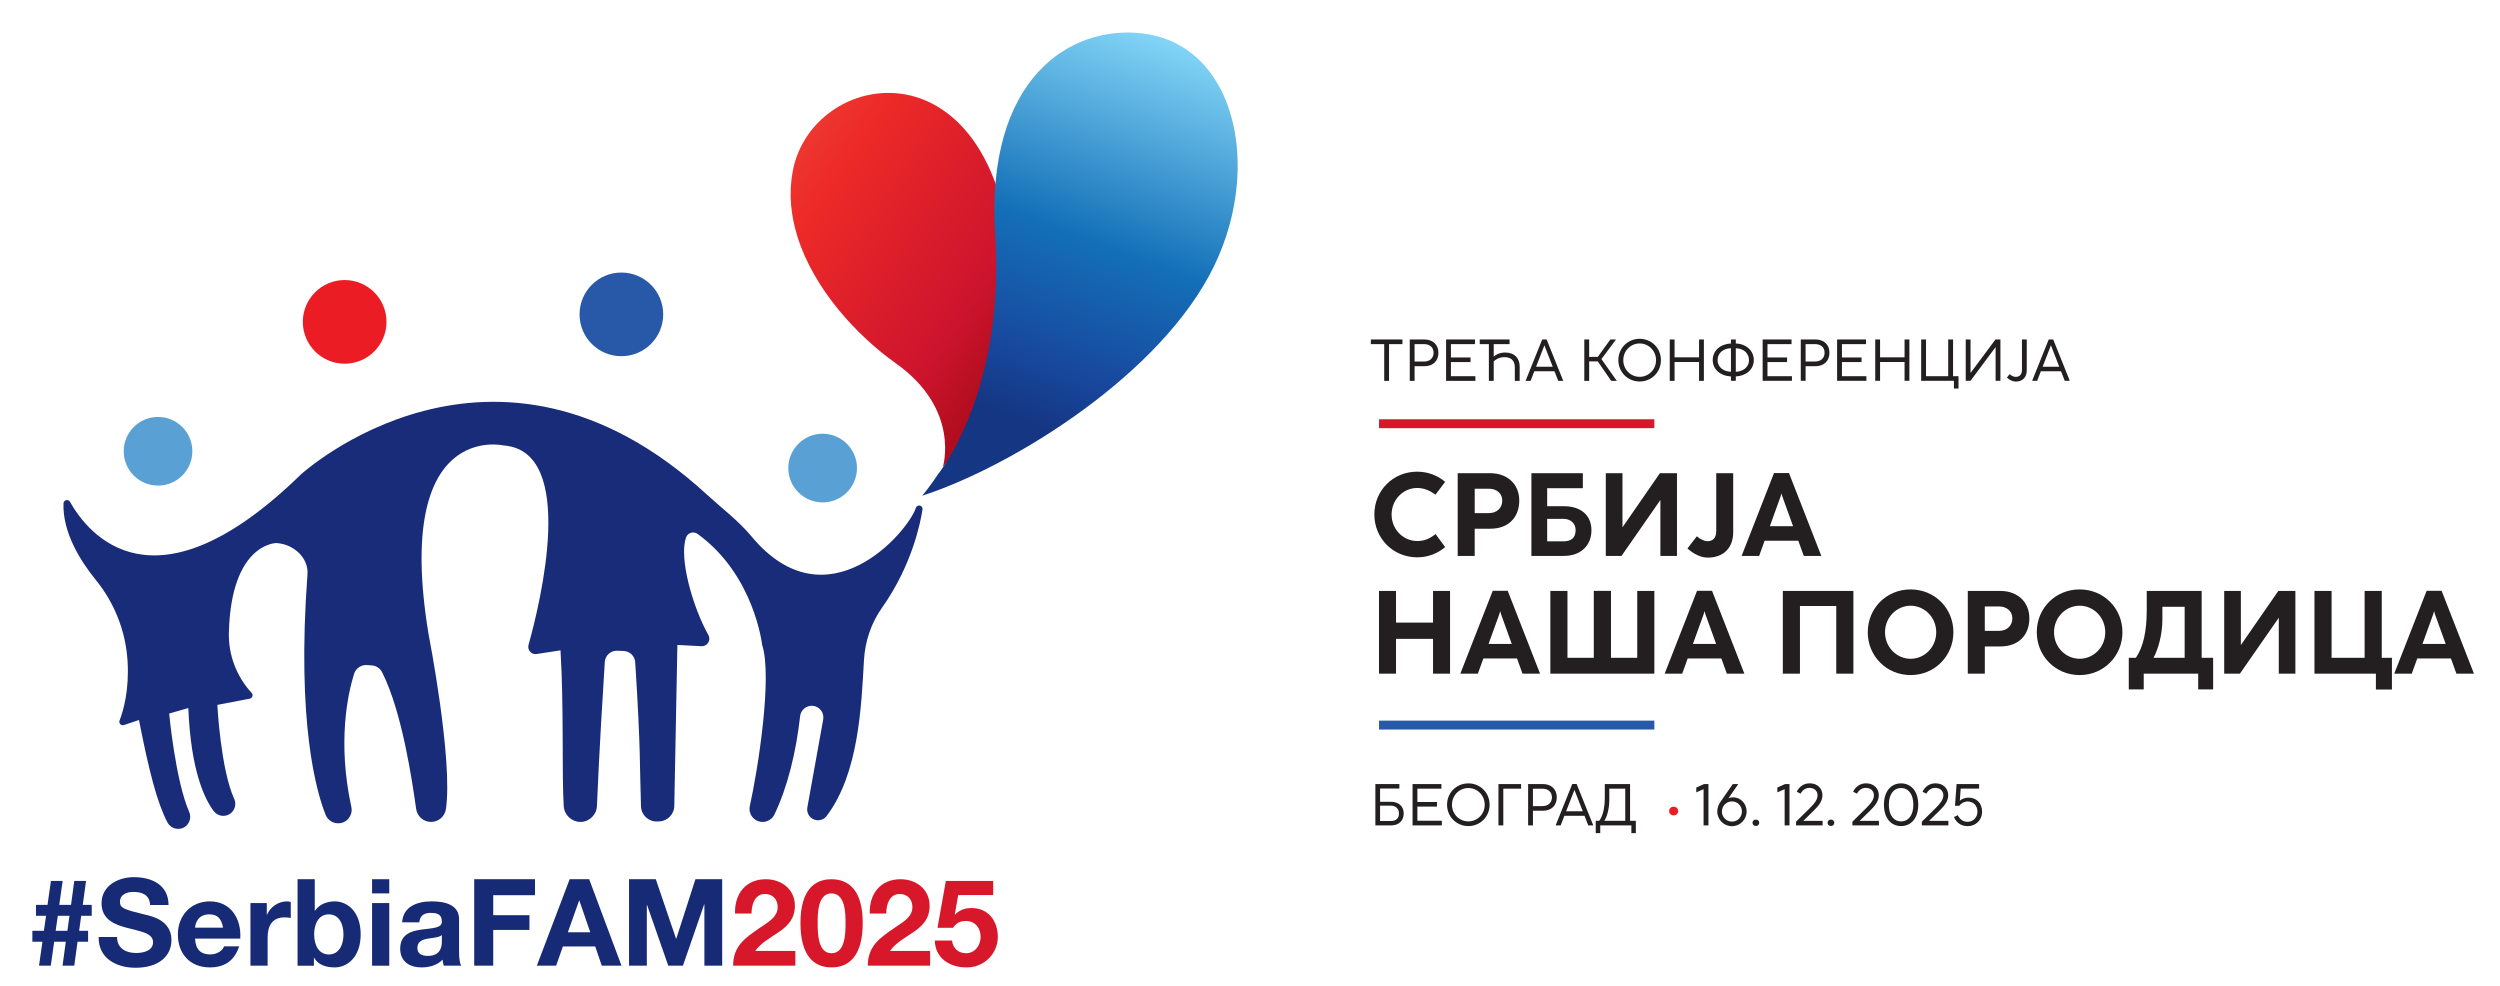 <svg xmlns="http://www.w3.org/2000/svg" viewBox="0 0 1344 530" width="1344" height="530"><defs><linearGradient id="g1" x2="1" gradientUnits="userSpaceOnUse" gradientTransform="matrix(215.024,144.524,-143.544,213.565,464.149,-78.215)"><stop offset="0" stop-color="#ef5442"></stop><stop offset=".323" stop-color="#ed2a27"></stop><stop offset=".699" stop-color="#cd142e"></stop><stop offset="1" stop-color="#90050b"></stop></linearGradient><linearGradient id="g2" x2="1" gradientUnits="userSpaceOnUse" gradientTransform="matrix(76.862,-204.966,97.483,36.556,347.662,151.081)"><stop offset="0" stop-color="#153682"></stop><stop offset=".17" stop-color="#17499f"></stop><stop offset=".48" stop-color="#1470b8"></stop><stop offset="1" stop-color="#81d4f6"></stop></linearGradient></defs><style>		.s0 { fill: url(#g1) } 		.s1 { fill: url(#g2) } 		.s2 { fill: #192c79 } 		.s3 { fill: #2759a8 } 		.s4 { fill: #ec1c24 } 		.s5 { fill: #59a0d5 } 		.s6 { fill: #231f20 } 		.s7 { fill: #d6182a } 		.s8 { fill: #172a75 } 	</style><g id="Layer 1"><g id="&lt;Group&gt;"><path id="&lt;Path&gt;" class="s0" d="m537.64 106.07c-24.34-82.07-102.51-62.92-111.5-13.85-2.21 11.93-0.96 23.81 2.64 35.21 8.85 28.19 32.09 53.15 52.73 67.83 35.11 24.87 25.35 55.89 25.35 55.89q0.01 0 0.09-0.14c0.63-0.72 4-4.71 8.42-11.4 0 0 0.15-0.15 0.34-0.43 14.43-22.08 39.93-72.35 21.93-133.11z"></path><path id="&lt;Path&gt;" class="s1" d="m614.19 17.96c-38.78-4.61-84.57 24.01-79.18 108.57 5.05 79.71-26.7 123.2-30.41 128.01-0.19 0.29-0.33 0.43-0.33 0.43-4.43 6.69-7.8 10.68-8.42 11.4q-0.08 0.15-0.1 0.15 0.59-0.22 1.25-0.43c47.87-15.83 127.43-64.85 155.67-123.01 6.93-14.28 11.02-29.44 12.27-44.11 3.46-40.12-14-76.58-50.75-81.01z"></path><path id="&lt;Path&gt;" class="s2" d="m37.65 269.81c9.5 16.93 45.03 62.4 124.13-14.76 0 0 103.41-94.64 218.2 10.8 8.1 7.44 16.93 13.99 23.96 22.45 40.57 48.8 84.26-2.4 88.42-15.26 0.25-0.76 0.95-1.27 1.75-1.27 1.12 0 1.99 1 1.82 2.11-1.05 6.93-5.57 29.91-21.73 52.79-5.83 8.26-9.15 18.04-9.73 28.14-1.42 24.64-2.7 60.9-20.1 83.9-1.29 1.69-3.41 2.52-5.52 2.2-3.22-0.51-5.41-3.57-4.83-6.78l8.52-47.32c0.65-3.59-1.89-6.97-5.51-7.35-3.44-0.36-6.51 2.13-6.89 5.56-2.19 19.48-6.7 37.91-13.77 52.79-1.18 2.47-3.65 4.06-6.39 4.06-4.51 0-7.86-4.19-6.87-8.6 4.48-20.1 12.18-69.75 6.61-86.54 0 0-4.12-37.53-34.67-59.68-2.17-1.57-5.29-0.69-6.2 1.83-3.96 10.93 3.44 37.28 11.97 52.53 1.55 2.77-0.55 6.16-3.72 5.99l-12.94-0.67c0 0-1.12 56.84-1.67 86.7-0.08 4.3-3.67 7.97-7.97 8.15l-1.2 0.05c-4.65 0.2-8.57-3.43-8.73-8.08-0.73-20.84-0.06-30.23-3.11-77.53-0.21-3.31-2.9-5.93-6.21-6.05l-3.46-0.13c-3.5-0.13-6.46 2.55-6.68 6.04-0.89 13.9-3.02 48.36-4.23 77.53-0.2 4.65-4.16 8.46-8.81 8.46-4.78 0-8.74-3.71-9.04-8.48-1.07-17.21 0.14-52.89-1.73-83.76l-12.83 1.97c-2.81 0.43-5.12-2.17-4.36-4.9 6.36-22.74 26.3-104.25-13.38-107.22 0 0-59.39-13.84-40.36 101.48 0 0 13.22 67.5 9.33 94.02-0.58 3.96-3.99 6.89-8 6.89-4.02 0-7.43-2.97-8-6.95-2.04-14.35-7.45-52.05-18.3-73.5-1.07-2.13-3.2-3.53-5.58-3.7l-2.52-0.18c-3.16-0.22-6.05 1.75-6.99 4.78-3.27 10.5-9.08 36.43-1.45 71.53 0.93 4.27-2.13 8.39-6.49 8.75-3.17 0.26-6.15-1.57-7.34-4.53-4.94-12.35-15.67-49.48-9.76-129.34 0.66-8.93-7.55-16.17-16.48-16.76q-0.15-0.01-0.3-0.02c0 0-24.3 0-25.47 48.25-0.29 11.95 4.14 23.53 12.24 32.31 1 1.08 0.42 2.83-1.02 3.1l-17.42 3.35c0 0 1.76 34.54 9.07 50.54 1.22 2.69 0.46 5.86-1.84 7.7-2.84 2.27-6.98 1.75-9.17-1.14-5-6.63-12.31-21.92-13.67-55.4l-10.29 2.94c0 0 3.36 36.05 10.78 52.94 1.35 3.07 0.05 6.82-2.94 8.35-3.18 1.63-7.1 0.41-8.76-2.75-5.63-10.71-10.01-28.05-15.31-55.05l-8.1 2.7c-1.5 0.5-2.9-0.97-2.33-2.44 2.08-5.42 5.24-16.46 4.29-31.92-0.97-15.96-6.95-31.24-17.05-43.63-7.92-9.73-17.92-25.25-17.4-41.13 0.06-1.91 2.59-2.54 3.53-0.86z"></path><path id="&lt;Path&gt;" class="s3" d="m356.54 169c0 12.42-10.07 22.49-22.49 22.49-12.42 0-22.48-10.07-22.48-22.49 0-12.42 10.06-22.48 22.48-22.48 12.42 0 22.49 10.06 22.49 22.48z"></path><path id="&lt;Path&gt;" class="s4" d="m207.78 173.04c0 12.42-10.07 22.49-22.49 22.49-12.42 0-22.49-10.07-22.49-22.49 0-12.42 10.07-22.49 22.49-22.49 12.42 0 22.49 10.07 22.49 22.49z"></path><path id="&lt;Path&gt;" class="s5" d="m103.41 242.6c0 10.19-8.26 18.45-18.45 18.45-10.19 0-18.45-8.26-18.45-18.45 0-10.19 8.26-18.45 18.45-18.45 10.19 0 18.45 8.26 18.45 18.45z"></path><path id="&lt;Path&gt;" class="s5" d="m460.7 251.64c0 10.19-8.26 18.45-18.45 18.45-10.19 0-18.45-8.26-18.45-18.45 0-10.2 8.26-18.46 18.45-18.46 10.19 0 18.45 8.26 18.45 18.46z"></path></g><path id="&lt;Compound Path&gt;" fill-rule="evenodd" class="s6" d="m1320.56 362.16l-2.94-8.17h-18.1l-2.95 8.17h-9.43l17.41-44.53h8.07l17.38 44.53zm-18.23-15.98h12.47l-5.8-16.05-0.44-1.62-0.44 1.62zm-25.04 24.5v-8.52h-33.04v-44.46h9.21v35.95h17.76v-35.95h9.21v35.95h5.47v17.03zm-43.29-8.52h-8.93v-30.06l-20.89 30.06h-8.45v-44.46h8.96v29.08l20.13-29.08h9.18zm-89.57 8.45v-16.97h3.77c4.05-5.69 5.88-14.49 5.88-25.35v-10.6h29.53v35.95h6.17v16.97h-8.03v-8.45h-29.28v8.45zm30.04-16.97v-27.44h-11.97v6.71c0 8.42-2.31 16.17-4.78 20.73zm-79.5-13.77c0-12.88 10.03-23 23.04-23 12.95 0 23.01 10.12 23.01 23 0 12.79-10.06 23.05-23.01 23.05-13.01 0-23.04-10.26-23.04-23.05zm36.81 0.04c0-8.11-6.33-14.28-13.77-14.28-7.44 0-13.77 6.21-13.77 14.28 0 8.07 6.33 14.24 13.77 14.24 7.47 0 13.77-6.17 13.77-14.24zm-73.9 22.25v-44.47h17.44c9.56 0 15.66 6.14 15.66 14.68 0 9.09-5.82 15.16-15.57 15.16h-8.38v14.63zm9.14-23.01h7.66c4.21 0 7.15-2.76 7.15-6.71 0-3.83-2.94-6.4-7.12-6.4h-7.69zm-62.92 0.73c0-12.88 10.04-23.01 23.04-23.01 12.95 0 23.01 10.13 23.01 23.01 0 12.79-10.06 23.04-23.01 23.04-13 0-23.04-10.25-23.04-23.04zm36.81 0.03c0-8.1-6.33-14.27-13.77-14.27-7.43 0-13.76 6.2-13.76 14.27 0 8.07 6.33 14.25 13.76 14.25 7.47 0 13.77-6.18 13.77-14.25zm-82.47 22.25v-44.46h37.94v44.46h-9.21v-36.39h-19.52v36.39zm-30.1 0l-2.94-8.16h-18.11l-2.94 8.16h-9.43l17.4-44.53h8.07l17.38 44.53zm-18.23-15.98h12.47l-5.79-16.04-0.44-1.62-0.45 1.62zm-76.65 15.98v-44.47h9.21v35.95h14.15v-35.98h9.24v35.98h14.11v-35.95h9.21v44.47zm-14.97 0l-2.94-8.17h-18.1l-2.95 8.17h-9.43l17.41-44.53h8.07l17.38 44.53zm-18.24-15.98h12.47l-5.79-16.05-0.44-1.62-0.44 1.62zm-58.9 15.98v-44.46h9.15v17.02h19.9v-17.02h9.15v44.46h-9.15v-18.7h-19.9v18.7z"></path><path id="&lt;Compound Path&gt;" fill-rule="evenodd" class="s6" d="m969.71 298.86l-2.94-8.16h-18.11l-2.94 8.16h-9.43l17.4-44.53h8.07l17.38 44.53zm-18.23-15.98h12.47l-5.79-16.05-0.44-1.61-0.45 1.61zm-44.3 11.97l5.03-6.52c1.99 1.64 4.08 2.62 5.79 2.62 2.82 0 4.65-1.77 4.65-5.38v-31.17h9.12v31.77c0 8.36-5.23 13.61-13.71 13.61-3.48 0-7.53-1.86-10.88-4.93zm-5.64 4.01h-8.92v-30.06l-20.89 30.06h-8.45v-44.46h8.96v29.08l20.12-29.08h9.18zm-78.26 0v-44.47h27.66v8.07h-19.18v9.69h9.11c8.9 0 14.69 4.78 14.69 12.91 0 8.42-6.02 13.8-14.75 13.8zm8.48-7.85h8.89c3.83 0 6.4-1.74 6.4-5.95 0-4.3-3.39-6.11-6.4-6.11h-8.89zm-48.1 7.85v-44.47h17.43c9.56 0 15.67 6.14 15.67 14.69 0 9.08-5.82 15.16-15.57 15.16h-8.39v14.62zm9.15-23.01h7.66c4.2 0 7.15-2.75 7.15-6.71 0-3.83-2.95-6.39-7.12-6.39h-7.69zm-53.96 0.73c0-12.89 10.03-23.01 23.04-23.01 5.85 0 11.04 2.09 15.03 5.47l-5.25 6.93c-2.54-2.05-6.05-3.64-9.78-3.64-7.44 0-13.77 6.21-13.77 14.28 0 8.07 6.33 14.24 13.77 14.24 3.76 0 6.58-1.14 9.87-3.74l5.16 7c-3.99 3.39-9.18 5.51-15.03 5.51-13.01 0-23.04-10.26-23.04-23.04z"></path><path id="&lt;Compound Path&gt;" fill-rule="evenodd" class="s6" d="m1110.02 204.73l-2.01-5.14h-10.84l-1.99 5.14h-2.71l8.94-22.25h2.38l8.94 22.25zm-11.9-7.59h8.94l-4.34-11.14-0.12-0.42-0.15 0.42zm-19.21 5.85l1.47-1.85c1.02 0.93 2.25 1.47 3.26 1.47 2.06 0 3.36-1.31 3.36-3.65v-16.46h2.59v16.61c0 3.71-2.28 6.03-5.93 6.03-1.55 0-3.35-0.82-4.75-2.15zm-3.48 1.74h-2.59v-18.15l-13.5 18.15h-2.56v-22.23h2.59v18.01l13.39-18.01h2.67zm-25 4.16v-4.16h-17.61v-22.24h2.61v19.75h11.93v-19.75h2.61v19.75h2.93v6.65zm-42.3-4.16v-22.24h2.6v9.61h13.16v-9.61h2.6v22.24h-2.6v-10.13h-13.16v10.13zm-20.5 0v-22.24h15.53v2.51h-12.93v7.16h10.54v2.47h-10.54v7.6h13.15v2.5zm-19.53 0v-22.24h7.91c4.59 0 7.5 2.87 7.5 7.11 0 4.4-2.84 7.25-7.48 7.25h-5.33v7.88zm2.59-10.38h5.14c3.07 0 5.07-1.9 5.07-4.72 0-2.86-2-4.63-5.07-4.63h-5.14zm-23.09 10.38v-22.24h15.53v2.5h-12.93v7.17h10.54v2.47h-10.54v7.6h13.15v2.5zm-17.04 0v-2.36c-5.42-0.21-9.8-3.59-9.8-8.83 0-5.11 4.24-8.69 9.8-8.85v-2.2h2.61v2.17c5.6 0.16 9.68 3.93 9.68 8.88 0 5.32-4.41 8.58-9.68 8.83v2.36zm0-17.52c-4.09 0.05-7.19 2.61-7.19 6.38 0 4.02 3.5 6.18 7.19 6.26zm2.61 12.65c3.5-0.08 7.07-2.17 7.07-6.27 0-3.56-2.74-6.28-7.07-6.38zm-35.51 4.88v-22.24h2.59v9.61h13.17v-9.61h2.59v22.24h-2.59v-10.13h-13.17v10.13zm-27.63-11.13c0-6.44 5.05-11.47 11.44-11.47 6.41 0 11.45 5.03 11.45 11.47 0 6.43-5.04 11.49-11.45 11.49-6.39 0-11.44-5.06-11.44-11.49zm20.26 0.02c0-5.08-3.97-8.99-8.82-8.99-4.82 0-8.79 3.91-8.79 8.99 0 5.06 3.97 8.95 8.79 8.95 4.85 0 8.82-3.89 8.82-8.95zm-38.57 11.11v-22.24h2.62v9.37l4.62-0.01 6.77-9.36h3.04l-7.84 10.54 8.25 11.7h-3.01l-7.21-10.46-4.62 0.01v10.45zm-14.02 0l-2.01-5.15h-10.84l-2 5.15h-2.7l8.94-22.25h2.37l8.94 22.25zm-11.9-7.6h8.94l-4.33-11.14-0.13-0.41-0.14 0.41zm-8.82 0v7.6h-2.61v-7.25c0-3.55-1.87-5.48-5.58-5.48-2.99 0-4.89 1.4-5.76 2.27v10.46h-2.61v-19.74h-4.91v-2.5h16.05v2.5h-8.53v6.7c0.91-0.84 3.03-2.19 6.15-2.19 5.03 0 7.8 2.99 7.8 7.63zm-39.56 7.6v-22.24h15.53v2.5h-12.93v7.17h10.54v2.47h-10.54v7.6h13.15v2.5zm-19.53 0v-22.24h7.91c4.59 0 7.5 2.87 7.5 7.11 0 4.4-2.84 7.25-7.48 7.25h-5.33v7.88zm2.59-10.38h5.15c3.06 0 5.06-1.9 5.06-4.72 0-2.86-2-4.64-5.06-4.64h-5.15zm-16.33 10.39v-19.75h-7.18v-2.49h16.99v2.49h-7.21v19.75z"></path><path id="&lt;Compound Path&gt;" fill-rule="evenodd" class="s6" d="m1050.44 439.24l2.07-0.99c1.36 2.69 3.2 3.54 5.31 3.54 2.88 0 5.25-2.26 5.25-5.41 0-3.36-2.23-5.51-5.25-5.51-1.76 0-3.68 1-4.45 2.31h-2.36l0.84-11.68h12.11v2.44h-9.89l-0.48 6.57c1.12-1.2 3.24-1.71 4.7-1.71 4.26 0 7.29 2.97 7.29 7.61 0 4.38-3.36 7.72-7.75 7.72-3.1 0-5.84-1.4-7.39-4.89zm-17.26 4.5v-2l7.45-7.34c2.61-2.55 4.12-4.71 4.12-6.8 0-2.3-1.6-4.04-4.4-4.04-2.14 0-3.79 1.3-4.72 3.1l-2.09-1.01c1.39-2.86 3.89-4.54 6.96-4.54 4.29 0 6.87 2.89 6.87 6.38 0 3.27-2.12 5.79-4.82 8.45l-5.48 5.36h10.38v2.44zm-20.38-11.13c0-7.2 3.81-11.47 9.22-11.47 5.42 0 9.23 4.27 9.23 11.47 0 7.2-3.81 11.49-9.23 11.49-5.41 0-9.22-4.29-9.22-11.49zm15.82 0.02c0-5.75-2.72-8.99-6.6-8.99-3.86 0-6.58 3.24-6.58 8.99 0 5.73 2.72 8.96 6.58 8.96 3.88 0 6.6-3.23 6.6-8.96zm-32.77 11.11v-2l7.45-7.34c2.62-2.55 4.12-4.71 4.12-6.8 0-2.3-1.6-4.04-4.4-4.04-2.14 0-3.78 1.3-4.72 3.1l-2.08-1.01c1.39-2.86 3.89-4.54 6.96-4.54 4.29 0 6.87 2.89 6.87 6.38 0 3.27-2.12 5.79-4.83 8.45l-5.48 5.36h10.38v2.44zm-13.35-1.43c0-0.95 0.74-1.71 1.8-1.71 1.06 0 1.82 0.76 1.82 1.71 0 0.98-0.76 1.74-1.82 1.74-1.06 0-1.8-0.77-1.8-1.74zm-16.95 1.43v-2l7.46-7.34c2.61-2.55 4.11-4.71 4.11-6.8 0-2.3-1.6-4.04-4.4-4.04-2.14 0-3.78 1.3-4.72 3.1l-2.08-1.01c1.39-2.86 3.89-4.54 6.96-4.54 4.29 0 6.87 2.89 6.87 6.38 0 3.27-2.12 5.79-4.83 8.45l-5.48 5.36h10.39v2.44zm-6.13 0v-19.48l-3.92 1.71v-2.57l4.21-1.9h2.32v22.24zm-17.28-1.43c0-0.95 0.75-1.71 1.81-1.71 1.06 0 1.82 0.76 1.82 1.71 0 0.98-0.76 1.74-1.82 1.74-1.06 0-1.81-0.77-1.81-1.74zm-3.16-6.06c0 4.37-3.53 7.91-7.88 7.91-4.37 0-7.9-3.54-7.9-7.91 0-1.88 0.7-3.7 1.66-5.09l6.7-9.66h2.97l-5.35 7.68c0.8-0.38 1.71-0.54 2.54-0.54 3.92 0 7.26 3.23 7.26 7.61zm-2.52 0.02c0-3.01-2.35-5.43-5.36-5.43-3.01 0-5.4 2.42-5.4 5.43 0 3.01 2.39 5.43 5.4 5.43 3.01 0 5.36-2.42 5.36-5.43zm-20.62 7.47v-19.48l-3.92 1.71v-2.57l4.21-1.9h2.33v22.24z"></path><path id="&lt;Path&gt;" class="s4" d="m899.72 438.37c1.44 0 2.47-1.07 2.47-2.35 0-1.27-1.03-2.35-2.47-2.35-1.41 0-2.41 1.08-2.41 2.35 0 1.28 1 2.35 2.41 2.35z"></path><path id="&lt;Compound Path&gt;" fill-rule="evenodd" class="s6" d="m857.88 447.9v-6.63h1.85c1.85-2.36 3.01-6.74 3.01-12.6v-7.17h13.59v19.77h3.1v6.63h-2.4v-4.16h-16.73v4.16zm15.86-6.63v-17.28h-8.58v6.01c0 4.97-1.27 9.18-2.69 11.27zm-19.89 2.47l-2.01-5.15h-10.84l-1.99 5.15h-2.71l8.94-22.25h2.37l8.94 22.25zm-11.9-7.6h8.95l-4.34-11.14-0.13-0.41-0.14 0.41zm-20.43 7.6v-22.24h7.91c4.59 0 7.5 2.87 7.5 7.11 0 4.4-2.84 7.25-7.48 7.25h-5.33v7.88zm2.59-10.38h5.14c3.07 0 5.07-1.9 5.07-4.72 0-2.86-2-4.63-5.07-4.63h-5.14zm-18.54 10.38v-22.24h12.17v2.49h-9.56v19.75zm-27.63-11.13c0-6.44 5.05-11.47 11.44-11.47 6.41 0 11.44 5.03 11.44 11.47 0 6.43-5.03 11.49-11.44 11.49-6.39 0-11.44-5.06-11.44-11.49zm20.25 0.02c0-5.08-3.97-8.99-8.81-8.99-4.83 0-8.8 3.91-8.8 8.99 0 5.06 3.97 8.95 8.8 8.95 4.84 0 8.81-3.89 8.81-8.95zm-38.8 11.11v-22.24h15.52v2.5h-12.92v7.17h10.53v2.47h-10.53v7.6h13.15v2.5zm-19.99 0v-22.24h12.9v2.42h-10.37v7.13h5.87c4.13 0 6.84 2.43 6.84 6.25 0 3.87-2.56 6.44-6.85 6.44zm2.53-2.38h5.82c2.79 0 4.34-1.42 4.34-4.06 0-2.65-1.9-4.17-4.32-4.17h-5.84z"></path><g id="&lt;Group&gt;"><path id="&lt;Path&gt;" class="s7" d="m889.39 230.19h-148.02v-4.79h148.02z"></path></g><path id="&lt;Path&gt;" class="s3" d="m889.39 392.2h-148.02v-4.79h148.02z"></path><g id="&lt;Group&gt;"><path id="&lt;Compound Path&gt;" fill-rule="evenodd" class="s8" d="m22.81 506.27h-5.41v-5.86h6.19l1.17-8.08h-5.4v-5.86h6.18l1.83-12.89h6.31l-1.82 12.89h6.32l1.75-12.89h6.32l-1.76 12.89h4.82v5.86h-5.66l-1.11 8.08h4.82v5.86h-5.67l-1.76 12.89h-6.31l1.76-12.89h-6.26l-1.82 12.89h-6.32zm8.27-13.93l-1.17 8.07h6.32l1.11-8.07z"></path><path id="&lt;Compound Path&gt;" class="s8" d="m62.93 503.73c0 6.19 4.82 8.6 10.29 8.6 3.58 0 9.05-1.05 9.05-5.8 0-5.08-7.03-5.8-13.81-7.68-6.9-1.7-13.87-4.63-13.87-13.23 0-9.57 8.99-14.06 17.39-14.06 9.7 0 18.62 4.23 18.62 14.98h-9.89c-0.33-5.54-4.24-7.04-9.19-7.04-3.25 0-7.03 1.37-7.03 5.28 0 3.58 2.21 4.1 13.87 7.03 3.45 0.78 13.81 3.06 13.81 13.55 0 8.53-6.64 14.91-19.34 14.91-10.29 0-20-5.08-19.8-16.54z"></path><path id="&lt;Compound Path&gt;" fill-rule="evenodd" class="s8" d="m104.87 504.58c0.26 5.92 3.06 8.53 8.27 8.53 3.71 0 6.71-2.28 7.3-4.37h8.14c-2.61 8.01-8.14 11.34-15.76 11.34-10.62 0-17.2-7.3-17.2-17.72 0-10.09 6.97-17.78 17.2-17.78 11.46 0 17.06 9.64 16.34 20zm15.05-5.87c-0.85-4.68-2.87-7.16-7.36-7.16-5.99 0-7.49 4.56-7.69 7.16z"></path><path id="&lt;Compound Path&gt;" class="s8" d="m134.64 485.5h8.79v6.25h0.13c1.76-4.24 6.12-7.17 10.74-7.17 0.72 0 1.37 0.13 2.02 0.33v8.59c-0.84-0.19-2.21-0.32-3.32-0.32-6.84 0-9.12 4.82-9.12 10.81v15.17h-9.24z"></path><path id="&lt;Compound Path&gt;" fill-rule="evenodd" class="s8" d="m159.97 472.67h9.25v16.93h0.13c2.28-3.45 6.45-5.02 10.61-5.02 6.71 0 13.94 5.41 13.94 17.72 0 12.31-7.23 17.78-13.94 17.78-4.94 0-9.05-1.5-11.07-5.21h-0.13v4.29h-8.79zm16.8 18.89c-5.47 0-7.88 5.08-7.88 10.81 0 5.6 2.41 10.75 7.88 10.75 5.47 0 7.88-5.15 7.88-10.75 0-5.73-2.41-10.81-7.88-10.81z"></path><path id="&lt;Compound Path&gt;" class="s8" d="m209.27 480.29h-9.24v-7.62h9.24zm-9.24 5.2h9.24v33.67h-9.24z"></path><path id="&lt;Compound Path&gt;" fill-rule="evenodd" class="s8" d="m216.18 495.85c0.52-8.6 8.27-11.27 15.83-11.27 6.7 0 14.78 1.5 14.78 9.58v17.51c0 3.07 0.32 6.13 1.17 7.49h-9.38c-0.32-1.04-0.58-2.15-0.65-3.25-2.93 3.06-7.16 4.17-11.33 4.17-6.45 0-11.46-3.2-11.46-10.1 0.13-15.3 22.79-7.1 22.4-14.65 0-3.91-2.73-4.56-5.99-4.56-3.58 0-5.8 1.43-6.12 5.08zm21.36 6.84c-1.57 1.36-4.82 1.43-7.69 1.95-2.86 0.52-5.47 1.56-5.47 4.95 0 3.39 2.67 4.3 5.67 4.3 7.23 0 7.49-5.67 7.49-7.75z"></path><path id="&lt;Compound Path&gt;" class="s8" d="m254.93 472.67h32.69v8.59h-22.46v10.75h19.47v7.94h-19.47v19.21h-10.23z"></path><path id="&lt;Compound Path&gt;" fill-rule="evenodd" class="s8" d="m306.25 472.67h10.49l17.39 46.49h-10.62l-3.52-10.35h-17.38l-3.65 10.35h-10.36zm-0.97 28.53h12.05l-5.87-17.06h-0.13z"></path><path id="&lt;Compound Path&gt;" class="s8" d="m338.17 472.67h14.39l10.88 31.97h0.13l10.29-31.97h14.39v46.49h-9.57v-32.95h-0.13l-11.4 32.95h-7.88l-11.4-32.62h-0.13v32.62h-9.57z"></path><path id="&lt;Compound Path&gt;" class="s7" d="m395.16 491.1c-0.33-10.42 5.6-18.43 16.54-18.43 8.34 0 15.63 5.34 15.63 14.26 0 13.8-14.65 14.91-21.3 24.29h21.56v7.94h-33.47c0-10.61 6.51-14.97 14.39-20.38 3.97-2.8 9.57-5.54 9.57-11.14 0-4.36-2.86-7.03-6.84-7.03-5.47 0-7.22 5.67-7.22 10.49z"></path><path id="&lt;Compound Path&gt;" fill-rule="evenodd" class="s7" d="m447 472.67c9.12 0 16.8 5.73 16.8 23.5 0 18.17-7.68 23.91-16.8 23.91-9.05 0-16.67-5.74-16.67-23.91 0-17.77 7.62-23.5 16.67-23.5zm0 39.79c7.56 0 7.56-11.14 7.56-16.29 0-4.75 0-15.88-7.56-15.88-7.49 0-7.42 11.13-7.42 15.88 0 5.15 0 16.29 7.42 16.29z"></path><path id="&lt;Compound Path&gt;" class="s7" d="m467.58 491.1c-0.32-10.42 5.61-18.43 16.55-18.43 8.33 0 15.63 5.34 15.63 14.26 0 13.8-14.66 14.91-21.3 24.29h21.56v7.94h-33.48c0-10.61 6.51-14.97 14.39-20.38 3.98-2.8 9.58-5.54 9.58-11.14 0-4.36-2.87-7.03-6.84-7.03-5.47 0-7.23 5.67-7.23 10.49z"></path><path id="&lt;Compound Path&gt;" class="s7" d="m533.95 481.2h-18.82l-1.82 10.35 0.13 0.13c2.54-2.54 5.27-3.51 8.92-3.51 8.98 0 14.06 6.96 14.06 15.49 0 9.38-7.81 16.61-16.93 16.42-8.85 0-16.74-4.89-16.93-14.46h9.25c0.45 4.1 3.38 6.84 7.49 6.84 4.82 0 7.88-4.24 7.88-8.8 0-4.75-2.93-8.53-7.88-8.53-3.32 0-5.15 1.11-6.97 3.65h-8.34l4.5-25.2h25.46z"></path></g></g></svg>